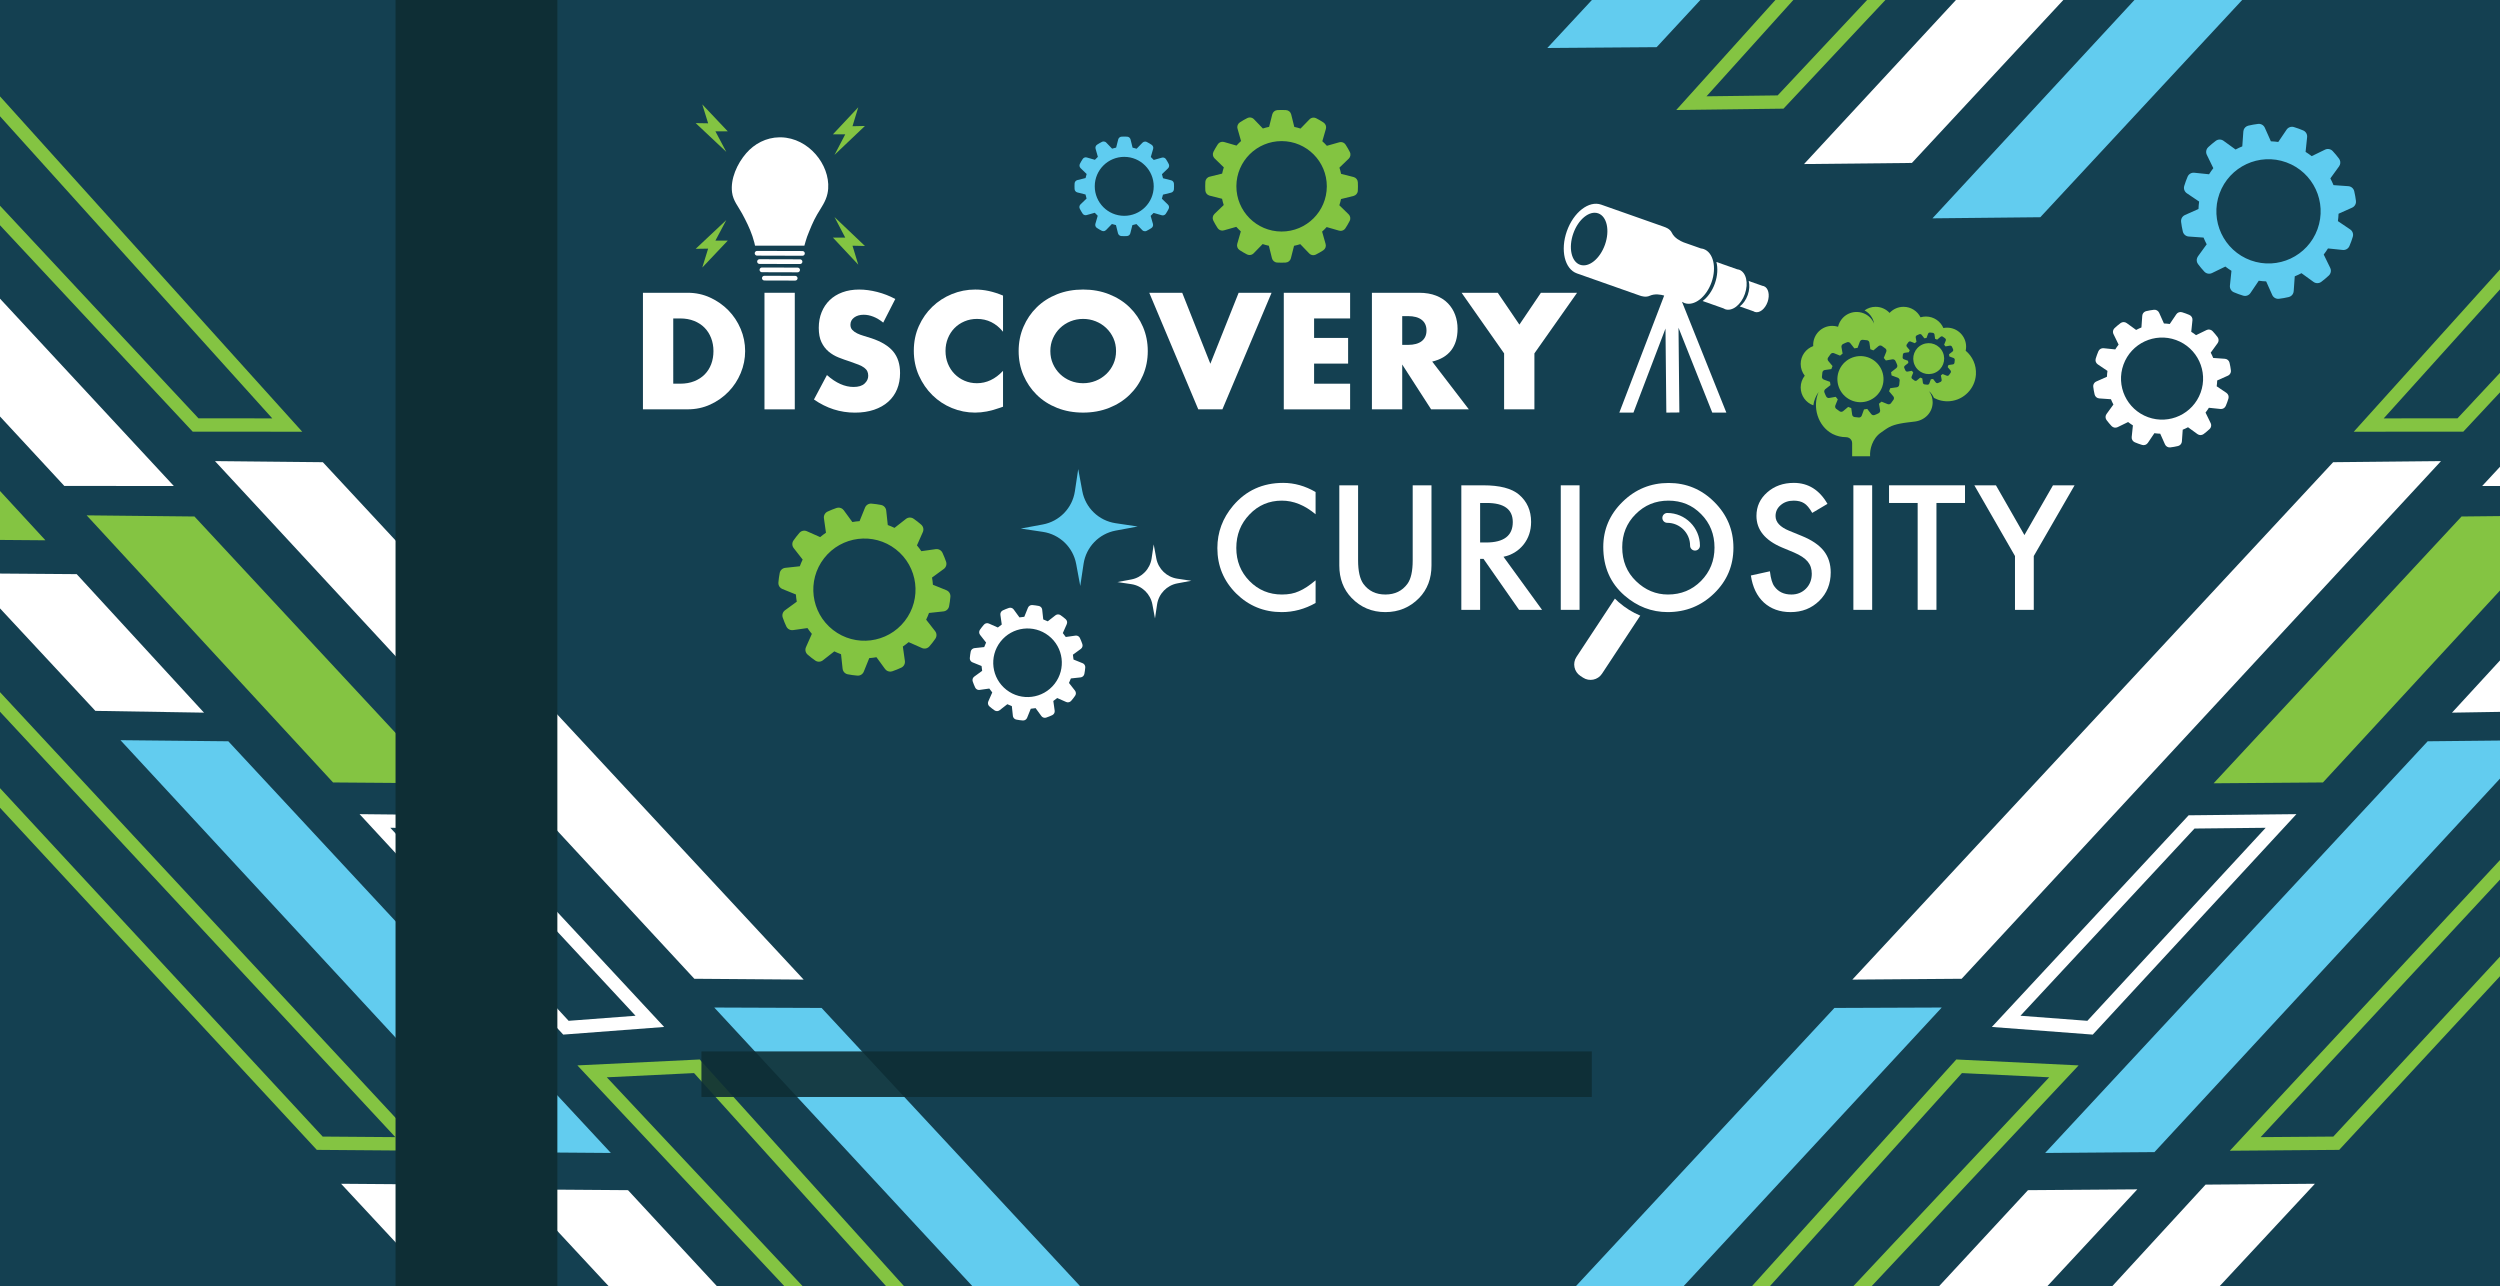 <?xml version="1.0" encoding="utf-8"?>
<!-- Generator: Adobe Illustrator 26.5.0, SVG Export Plug-In . SVG Version: 6.00 Build 0)  -->
<svg version="1.1" id="Layer_1" xmlns="http://www.w3.org/2000/svg" xmlns:xlink="http://www.w3.org/1999/xlink" x="0px" y="0px"
	 viewBox="0 0 1958.56 1007.67" style="enable-background:new 0 0 1958.56 1007.67;" xml:space="preserve">
<rect x="0" y="0" width="1958.56" height="1007.67" fill="#808080" stroke="none"/>
<style type="text/css">
	.st0{clip-path:url(#SVGID_00000008836978711473556860000017751752106005108633_);fill:#144051;}
	.st1{clip-path:url(#SVGID_00000153692900977068596410000006345294528637668258_);}
	.st2{fill:#2D96BC;}
	.st3{fill:#62CCEF;}
	.st4{fill:#84C442;}
	.st5{fill:#FFFFFF;}
	.st6{fill:#0E2E35;}
	.st7{opacity:0.9;fill:#0E2E35;}
	.st8{fill:#83C441;}
	.st9{fill:#5FCCF0;}
	.st10{fill:#83C442;}
</style>
<g>
	<g>
		<g>
			<defs>
				<polygon id="SVGID_1_" points="1960.78,1008 0,1008 0,0 1017.6,0 1960.78,0 				"/>
			</defs>
			<clipPath id="SVGID_00000103950688941814565990000002703580181009332126_">
				<use xlink:href="#SVGID_1_"  style="overflow:visible;"/>
			</clipPath>
			
				<rect x="-134.88" y="-288.06" style="clip-path:url(#SVGID_00000103950688941814565990000002703580181009332126_);fill:#144051;" width="2303.27" height="1438.51"/>
		</g>
		<g>
			<defs>
				<polygon id="SVGID_00000054266952091632160080000009904616720920367546_" points="1960.78,1008 0,1008 0,0 706.18,0 1960.78,0 
									"/>
			</defs>
			<clipPath id="SVGID_00000104666235598780098350000005373250199095891111_">
				<use xlink:href="#SVGID_00000054266952091632160080000009904616720920367546_"  style="overflow:visible;"/>
			</clipPath>
		</g>
		<g>
			<defs>
				<polygon id="SVGID_00000157281750327810968180000006285890350354194566_" points="1960.78,1008 0,1008 0,0 706.18,0 1960.78,0 
									"/>
			</defs>
			<clipPath id="SVGID_00000147910155735174686430000013698384127377211838_">
				<use xlink:href="#SVGID_00000157281750327810968180000006285890350354194566_"  style="overflow:visible;"/>
			</clipPath>
			<g style="clip-path:url(#SVGID_00000147910155735174686430000013698384127377211838_);">
				<g>
					<path class="st2" d="M-297.93-75.63l30.9,32.16l-56.44-0.44l-14.14-14.94L-297.93-75.63 M-295.38-88.04l-60.16,25.44
						l27.54,29.1l85.65,0.67L-295.38-88.04L-295.38-88.04z"/>
				</g>
				<polygon class="st3" points="-297.13,54.2 -382.78,53.53 -454.65,-20.7 -394.5,-46.14 				"/>
				<g>
					<path class="st4" d="M-503.88,11.44l208.18,223.89l-56.93-0.44l-191-206.65L-503.88,11.44 M-501.21-1.02l-60.16,25.44
						l204.16,220.87l85.65,0.67L-501.21-1.02L-501.21-1.02z"/>
				</g>
				<g>
					<path class="st4" d="M-191.02-120.83l404.33,448.6l-57.81-0.04L-242.83-98.91L-191.02-120.83 M-188.24-133.34l-72.43,30.62
						l411.63,440.88l85.82,0.06L-188.24-133.34L-188.24-133.34z"/>
				</g>
				<g>
					<polygon class="st4" points="-363.65,82.32 -277.99,82.99 35.6,423.28 -48.82,422.6 					"/>
				</g>
				<polygon class="st5" points="-303.01,-0.93 -217.35,-0.27 136.19,380.75 50.38,380.69 				"/>
				<polygon class="st3" points="-319.39,282.23 -233.74,282.88 -64.99,465.8 -150.09,464.4 				"/>
				<polygon class="st5" points="-25.57,449.14 60.09,449.8 159.81,558.31 74.71,556.91 				"/>
				<polygon class="st5" points="267.21,927.39 352.87,928.06 452.59,1036.58 367.49,1035.17 				"/>
				<polygon class="st3" points="478.58,903.26 392.92,902.59 94.37,579.87 178.87,580.74 				"/>
				<polygon class="st5" points="629.61,767.45 543.96,766.79 168.42,361.24 252.93,362.1 				"/>
				<g>
					<g>
						<path class="st4" d="M-109.24,499.51l55.8,0.57l363.16,390.78l-56.94-0.44L-109.24,499.51 M-133.35,488.83l381.54,412
							l85.65,0.67L-48.85,489.69L-133.35,488.83L-133.35,488.83z"/>
					</g>
				</g>
				<g>
					<polygon class="st4" points="346.57,613.65 260.92,612.99 67.9,403.74 152.34,404.64 					"/>
				</g>
				<g>
					<g>
						<path class="st5" d="M305.78,648.51l55.76,0.59L497.9,795.76l-52.42,3.97L305.78,648.51 M281.7,637.82l159.55,172.71
							l79.06-5.99L366.14,638.71L281.7,637.82L281.7,637.82z"/>
					</g>
				</g>
				<polygon class="st3" points="1074.66,1253.51 989,1252.85 559.56,789.32 643.65,789.65 				"/>
				<g>
					<path class="st4" d="M543.74,840.68l406.2,450.67l-55.73-0.71L475.39,843.99L543.74,840.68 M548.17,830.02l-95.84,4.64
						l437.3,466.38l84.03,1.06L548.17,830.02L548.17,830.02z"/>
				</g>
				<polygon class="st3" points="388.73,1063.57 474.38,1064.24 772.93,1386.95 688.44,1386.08 				"/>
				<polygon class="st5" points="406.34,931.76 492,932.41 873.54,1344.42 789.03,1343.56 				"/>
			</g>
			<g style="clip-path:url(#SVGID_00000147910155735174686430000013698384127377211838_);">
				<g>
					<path class="st2" d="M2378.7-75.63l-30.9,32.16l56.44-0.44l14.14-14.94L2378.7-75.63 M2376.15-88.04l60.16,25.44l-27.54,29.1
						l-85.65,0.67L2376.15-88.04L2376.15-88.04z"/>
				</g>
				<polygon class="st3" points="2377.9,54.2 2463.55,53.53 2535.42,-20.7 2475.27,-46.14 				"/>
				<g>
					<path class="st4" d="M2584.65,11.44l-208.18,223.89l56.93-0.44l191-206.65L2584.65,11.44 M2581.99-1.02l60.16,25.44
						l-204.16,220.87l-85.65,0.67L2581.99-1.02L2581.99-1.02z"/>
				</g>
				<g>
					<path class="st4" d="M2271.79-120.83l-404.33,448.6l57.81-0.04l398.34-426.65L2271.79-120.83 M2269.01-133.34l72.43,30.62
						l-411.63,440.88l-85.82,0.06L2269.01-133.34L2269.01-133.34z"/>
				</g>
				<g>
					<polygon class="st4" points="2444.42,82.32 2358.76,82.99 2045.17,423.28 2129.59,422.6 					"/>
				</g>
				<polygon class="st5" points="2383.78,-0.93 2298.12,-0.27 1944.58,380.75 2030.39,380.69 				"/>
				<polygon class="st3" points="2400.16,282.23 2314.51,282.88 2145.76,465.8 2230.86,464.4 				"/>
				<polygon class="st5" points="2106.34,449.14 2020.68,449.8 1920.96,558.31 2006.06,556.91 				"/>
				<polygon class="st5" points="1813.56,927.39 1727.9,928.06 1628.18,1036.58 1713.28,1035.17 				"/>
				<polygon class="st3" points="1602.2,903.26 1687.85,902.59 1986.4,579.87 1901.9,580.74 				"/>
				<polygon class="st5" points="1451.16,767.45 1536.81,766.79 1912.35,361.24 1827.84,362.1 				"/>
				<g>
					<g>
						<path class="st4" d="M2190.01,499.51l-55.8,0.57l-363.16,390.78l56.94-0.44L2190.01,499.51 M2214.12,488.83l-381.54,412
							l-85.65,0.67l382.69-411.81L2214.12,488.83L2214.12,488.83z"/>
					</g>
				</g>
				<g>
					<polygon class="st4" points="1734.2,613.65 1819.85,612.99 2012.87,403.74 1928.43,404.64 					"/>
				</g>
				<g>
					<g>
						<path class="st5" d="M1774.99,648.51l-55.76,0.59l-136.36,146.66l52.42,3.97L1774.99,648.51 M1799.07,637.82l-159.55,172.71
							l-79.06-5.99l154.17-165.82L1799.07,637.82L1799.07,637.82z"/>
					</g>
				</g>
				<polygon class="st3" points="1006.11,1253.51 1091.77,1252.85 1521.21,789.32 1437.12,789.65 				"/>
				<g>
					<path class="st4" d="M1537.03,840.68l-406.2,450.67l55.73-0.71l418.82-446.66L1537.03,840.68 M1532.6,830.02l95.84,4.64
						l-437.3,466.38l-84.03,1.06L1532.6,830.02L1532.6,830.02z"/>
				</g>
				<polygon class="st3" points="1692.04,1063.57 1606.39,1064.24 1307.84,1386.95 1392.33,1386.08 				"/>
				<polygon class="st5" points="1674.43,931.76 1588.77,932.41 1207.23,1344.42 1291.74,1343.56 				"/>
			</g>
			<g style="clip-path:url(#SVGID_00000147910155735174686430000013698384127377211838_);">
				<g>
					<path class="st2" d="M2584.79-1291.53l-30.9,32.16l56.44-0.44l14.14-14.94L2584.79-1291.53 M2582.24-1303.95l60.16,25.44
						l-27.54,29.1l-85.65,0.67L2582.24-1303.95L2582.24-1303.95z"/>
				</g>
				<polygon class="st3" points="2583.99,-1161.7 2669.65,-1162.37 2741.52,-1236.6 2681.36,-1262.04 				"/>
				<g>
					<path class="st4" d="M2790.74-1204.46l-208.18,223.89l56.93-0.44l191-206.65L2790.74-1204.46 M2788.08-1216.92l60.16,25.44
						l-204.16,220.87l-85.65,0.67L2788.08-1216.92L2788.08-1216.92z"/>
				</g>
				<g>
					<path class="st4" d="M2477.88-1336.73l-404.33,448.6l57.81-0.04l398.34-426.65L2477.88-1336.73 M2475.1-1349.24l72.43,30.62
						L2135.9-877.74l-85.82,0.06L2475.1-1349.24L2475.1-1349.24z"/>
				</g>
				<g>
					<polygon class="st4" points="2650.51,-1133.58 2564.86,-1132.91 2251.26,-792.62 2335.68,-793.3 					"/>
				</g>
				<polygon class="st5" points="2589.88,-1216.83 2504.21,-1216.17 2150.68,-835.15 2236.49,-835.21 				"/>
				<polygon class="st3" points="2606.25,-933.68 2520.6,-933.02 2351.85,-750.1 2436.95,-751.5 				"/>
				<polygon class="st5" points="2312.43,-766.76 2226.77,-766.1 2127.05,-657.59 2212.15,-658.99 				"/>
				<polygon class="st5" points="2019.65,-288.51 1933.99,-287.84 1834.27,-179.32 1919.37,-180.74 				"/>
				<polygon class="st3" points="1808.29,-312.64 1893.94,-313.31 2192.49,-636.03 2107.99,-635.16 				"/>
				<polygon class="st5" points="1657.25,-448.46 1742.9,-449.11 2118.45,-854.66 2033.94,-853.8 				"/>
				<g>
					<g>
						<path class="st4" d="M2396.1-716.39l-55.8,0.57l-363.16,390.78l56.94-0.44L2396.1-716.39 M2420.21-727.08l-381.54,412
							l-85.65,0.67l382.69-411.81L2420.21-727.08L2420.21-727.08z"/>
					</g>
				</g>
				<g>
					<polygon class="st4" points="1940.29,-602.25 2025.94,-602.92 2218.96,-812.16 2134.53,-811.26 					"/>
				</g>
				<g>
					<g>
						<path class="st5" d="M1981.08-567.4l-55.76,0.59l-136.36,146.66l52.42,3.97L1981.08-567.4 M2005.16-578.08l-159.55,172.71
							l-79.06-5.99l154.17-165.82L2005.16-578.08L2005.16-578.08z"/>
					</g>
				</g>
				<polygon class="st3" points="1212.2,37.6 1297.86,36.95 1727.3,-426.58 1643.21,-426.25 				"/>
				<g>
					<path class="st4" d="M1743.12-375.22l-406.2,450.67l55.73-0.71l418.82-446.66L1743.12-375.22 M1738.69-385.89l95.84,4.64
						l-437.3,466.38l-84.03,1.06L1738.69-385.89L1738.69-385.89z"/>
				</g>
				<polygon class="st3" points="1898.13,-152.33 1812.48,-151.66 1513.93,171.05 1598.42,170.18 				"/>
				<polygon class="st5" points="1880.52,-284.15 1794.86,-283.49 1413.32,128.52 1497.83,127.65 				"/>
			</g>
		</g>
		<g>
			<defs>
				<polygon id="SVGID_00000040561729932041607070000013226622202032361135_" points="1960.78,1008 0,1008 0,0 1017.6,0 1960.78,0 
									"/>
			</defs>
			<clipPath id="SVGID_00000128456012711158166280000016052213123843360148_">
				<use xlink:href="#SVGID_00000040561729932041607070000013226622202032361135_"  style="overflow:visible;"/>
			</clipPath>
		</g>
	</g>
</g>
<rect x="309.88" y="-4.15" class="st6" width="126.77" height="1012.15"/>
<rect x="549.52" y="823.7" class="st7" width="697.54" height="35.7"/>
<g>
	<g>
		<g>
			<path class="st5" d="M842.29,545.05c0.84-1.21,0.79-2.82-0.11-3.98l-4.72-6.03c0.56-1.16,1.06-2.33,1.49-3.53l7.62-0.82
				c1.46-0.16,2.65-1.25,2.94-2.69c0.33-1.66,0.56-3.36,0.7-5.06c0.09-1.15-0.41-2.24-1.28-2.92c-0.24-0.19-0.51-0.35-0.81-0.46
				l-7.11-2.87c-0.09-1.27-0.25-2.54-0.47-3.79l6.2-4.52c1.19-0.87,1.67-2.4,1.2-3.79c-0.55-1.61-1.19-3.2-1.91-4.73
				c-0.23-0.49-0.57-0.9-0.97-1.22c-0.7-0.55-1.61-0.81-2.53-0.68l-7.59,1.07c-0.71-1.05-1.48-2.07-2.31-3.06l3.1-7.01
				c0.6-1.35,0.25-2.92-0.86-3.89c-0.66-0.57-1.32-1.12-1.97-1.63c-0.65-0.51-1.34-1.01-2.06-1.51c-1.21-0.84-2.82-0.79-3.98,0.11
				l-6.03,4.72c-1.16-0.56-2.33-1.06-3.53-1.49l-0.82-7.62c-0.1-0.93-0.57-1.74-1.28-2.29c-0.41-0.32-0.89-0.54-1.42-0.65
				c-1.66-0.33-3.36-0.56-5.06-0.7c-1.46-0.12-2.84,0.73-3.39,2.09l-2.87,7.11c-1.27,0.09-2.54,0.25-3.79,0.47l-4.52-6.2
				c-0.19-0.26-0.41-0.48-0.65-0.67c-0.88-0.68-2.06-0.9-3.15-0.53c-1.61,0.55-3.2,1.19-4.73,1.91c-1.33,0.63-2.1,2.05-1.89,3.51
				l1.07,7.59c-1.05,0.71-2.07,1.48-3.06,2.31l-7.01-3.1c-1.35-0.6-2.92-0.25-3.89,0.86c-0.57,0.66-1.12,1.32-1.63,1.97
				c-0.51,0.65-1.01,1.34-1.51,2.06c-0.84,1.21-0.79,2.82,0.11,3.98l4.72,6.03c-0.56,1.16-1.06,2.33-1.49,3.53l-7.62,0.82
				c-1.46,0.16-2.65,1.25-2.94,2.69c-0.33,1.66-0.56,3.36-0.7,5.06c-0.09,1.15,0.41,2.24,1.28,2.92c0.24,0.19,0.51,0.35,0.81,0.47
				l7.11,2.87c0.09,1.27,0.25,2.54,0.47,3.79l-6.2,4.52c-1.19,0.87-1.67,2.4-1.2,3.79c0.55,1.61,1.19,3.21,1.91,4.73
				c0.23,0.49,0.57,0.9,0.97,1.22c0.7,0.55,1.61,0.81,2.53,0.68l7.59-1.07c0.71,1.05,1.48,2.07,2.31,3.06l-3.1,7.01
				c-0.6,1.35-0.25,2.92,0.86,3.89c0.66,0.57,1.32,1.12,1.97,1.63c0.65,0.51,1.34,1.02,2.06,1.51c1.21,0.84,2.82,0.79,3.98-0.11
				l6.03-4.72c1.16,0.56,2.33,1.06,3.53,1.49l0.82,7.62c0.1,0.93,0.57,1.74,1.28,2.29c0.41,0.32,0.89,0.54,1.42,0.65
				c1.66,0.33,3.36,0.56,5.06,0.7c1.46,0.12,2.84-0.73,3.39-2.09l2.87-7.11c1.27-0.09,2.54-0.25,3.79-0.47l4.52,6.2
				c0.19,0.26,0.41,0.48,0.65,0.67c0.88,0.68,2.06,0.9,3.15,0.53c1.61-0.55,3.21-1.19,4.73-1.91c1.33-0.63,2.1-2.05,1.89-3.51
				l-1.07-7.59c1.05-0.71,2.07-1.48,3.06-2.31l7.01,3.1c1.35,0.6,2.92,0.25,3.89-0.86c0.57-0.66,1.12-1.32,1.63-1.97
				S841.79,545.77,842.29,545.05z M788.48,540.42c-11.71-9.12-13.8-26-4.68-37.71s26-13.8,37.71-4.68s13.8,26,4.68,37.71
				C817.06,547.45,800.18,549.54,788.48,540.42z"/>
		</g>
		<g>
			<path class="st8" d="M621.62,423.45c-1.25,1.8-1.18,4.21,0.17,5.93l7.03,8.99c-0.84,1.72-1.58,3.48-2.23,5.26l-11.36,1.22
				c-2.18,0.23-3.95,1.86-4.38,4.01c-0.48,2.47-0.83,5.01-1.04,7.54c-0.14,1.71,0.61,3.34,1.91,4.35c0.36,0.28,0.76,0.52,1.2,0.69
				l10.6,4.28c0.13,1.9,0.37,3.78,0.7,5.65l-9.23,6.74c-1.77,1.29-2.49,3.58-1.79,5.66c0.82,2.4,1.78,4.78,2.85,7.05
				c0.34,0.73,0.84,1.34,1.45,1.81c1.05,0.81,2.4,1.2,3.78,1.01l11.31-1.6c1.06,1.57,2.21,3.09,3.44,4.55l-4.62,10.44
				c-0.89,2.01-0.37,4.36,1.29,5.8c0.98,0.85,1.96,1.67,2.93,2.42s2,1.51,3.07,2.25c1.8,1.25,4.21,1.18,5.94-0.17l8.99-7.03
				c1.72,0.84,3.48,1.58,5.26,2.23l1.22,11.36c0.15,1.38,0.86,2.6,1.9,3.41c0.6,0.47,1.32,0.81,2.11,0.96
				c2.47,0.48,5.01,0.83,7.54,1.04c2.18,0.18,4.23-1.08,5.05-3.12l4.28-10.6c1.9-0.13,3.78-0.37,5.65-0.7l6.74,9.23
				c0.28,0.38,0.61,0.72,0.97,1c1.31,1.02,3.06,1.34,4.69,0.79c2.4-0.82,4.78-1.78,7.05-2.85c1.98-0.94,3.13-3.05,2.82-5.23
				l-1.6-11.31c1.57-1.06,3.09-2.21,4.55-3.44l10.44,4.62c2.01,0.89,4.35,0.37,5.8-1.29c0.85-0.98,1.67-1.96,2.42-2.93
				s1.51-2,2.25-3.07c1.25-1.8,1.18-4.21-0.17-5.94l-7.03-8.99c0.84-1.72,1.58-3.48,2.23-5.26l11.36-1.22
				c2.18-0.23,3.95-1.86,4.38-4.01c0.48-2.47,0.83-5.01,1.04-7.54c0.14-1.71-0.61-3.34-1.91-4.35c-0.36-0.28-0.76-0.52-1.2-0.69
				l-10.6-4.28c-0.13-1.9-0.37-3.78-0.7-5.65l9.23-6.74c1.77-1.29,2.49-3.58,1.79-5.65c-0.82-2.4-1.78-4.78-2.85-7.05
				c-0.34-0.73-0.84-1.34-1.45-1.81c-1.05-0.81-2.4-1.2-3.78-1.01l-11.31,1.6c-1.06-1.57-2.21-3.09-3.44-4.55l4.62-10.44
				c0.89-2.01,0.37-4.35-1.29-5.8c-0.98-0.85-1.96-1.67-2.93-2.42c-0.97-0.76-2-1.51-3.07-2.25c-1.8-1.25-4.21-1.18-5.93,0.17
				l-8.99,7.03c-1.72-0.84-3.48-1.58-5.26-2.23l-1.22-11.36c-0.15-1.38-0.86-2.6-1.9-3.41c-0.6-0.47-1.32-0.81-2.11-0.96
				c-2.47-0.48-5.01-0.83-7.54-1.04c-2.18-0.18-4.23,1.09-5.05,3.12l-4.28,10.6c-1.9,0.13-3.78,0.37-5.65,0.7l-6.74-9.23
				c-0.28-0.38-0.61-0.72-0.97-1c-1.31-1.02-3.06-1.34-4.69-0.79c-2.4,0.82-4.78,1.78-7.05,2.85c-1.98,0.94-3.13,3.05-2.82,5.23
				l1.6,11.31c-1.57,1.06-3.09,2.21-4.55,3.44l-10.44-4.62c-2.01-0.89-4.35-0.37-5.8,1.29c-0.85,0.98-1.67,1.96-2.42,2.93
				S622.36,422.39,621.62,423.45z M701.81,430.35c17.44,13.59,20.57,38.75,6.98,56.19s-38.75,20.57-56.19,6.98
				c-17.44-13.59-20.57-38.75-6.98-56.19S684.37,416.76,701.81,430.35z"/>
		</g>
		<g>
			<g>
				<g>
					<path class="st5" d="M1030.66,385.45v17.44c-8.51-7.12-17.31-10.68-26.41-10.68c-10.03,0-18.47,3.6-25.34,10.8
						c-6.91,7.16-10.36,15.92-10.36,26.29c0,10.24,3.45,18.87,10.36,25.91c6.91,7.04,15.37,10.55,25.4,10.55
						c5.18,0,9.58-0.84,13.21-2.53c2.02-0.84,4.12-1.98,6.29-3.41c2.17-1.43,4.45-3.16,6.86-5.18v17.76
						c-8.43,4.76-17.27,7.14-26.54,7.14c-13.94,0-25.84-4.87-35.7-14.6c-9.82-9.81-14.72-21.65-14.72-35.51
						c0-12.43,4.11-23.5,12.32-33.24c10.11-11.92,23.19-17.88,39.24-17.88C1014.02,378.31,1022.49,380.69,1030.66,385.45z"/>
				</g>
				<g>
					<path class="st5" d="M1063.96,380.21v58.76c0,8.38,1.37,14.51,4.11,18.39c4.09,5.6,9.83,8.4,17.25,8.4
						c7.46,0,13.23-2.8,17.31-8.4c2.74-3.75,4.11-9.88,4.11-18.39v-58.76h14.72v62.81c0,10.28-3.2,18.74-9.6,25.4
						c-7.2,7.41-16.05,11.12-26.54,11.12s-19.31-3.71-26.47-11.12c-6.4-6.66-9.6-15.12-9.6-25.4v-62.81H1063.96z"/>
				</g>
				<g>
					<path class="st5" d="M1177.88,436.19l30.2,41.58h-18.01l-27.86-39.93h-2.65v39.93h-14.72v-97.56h17.25
						c12.89,0,22.2,2.42,27.93,7.27c6.32,5.39,9.48,12.51,9.48,21.36c0,6.91-1.98,12.85-5.94,17.82
						C1189.59,431.62,1184.37,434.8,1177.88,436.19z M1159.56,425h4.68c13.94,0,20.91-5.33,20.91-15.99
						c0-9.98-6.78-14.97-20.35-14.97h-5.24V425z"/>
				</g>
				<g>
					<path class="st5" d="M1237.46,380.21v97.56h-14.72v-97.56H1237.46z"/>
				</g>
				<g>
					<path class="st5" d="M1256.04,428.54c0-13.73,5.03-25.53,15.1-35.38c10.02-9.86,22.07-14.79,36.14-14.79
						c13.9,0,25.82,4.97,35.76,14.91c9.98,9.94,14.97,21.88,14.97,35.83c0,14.03-5.01,25.93-15.04,35.7
						c-10.07,9.82-22.22,14.72-36.46,14.72c-12.6,0-23.91-4.36-33.93-13.08C1261.56,456.81,1256.04,444.17,1256.04,428.54z
						 M1270.89,428.73c0,10.78,3.62,19.65,10.87,26.6c7.2,6.95,15.52,10.43,24.96,10.43c10.24,0,18.87-3.54,25.91-10.62
						c7.03-7.16,10.55-15.88,10.55-26.16c0-10.4-3.48-19.12-10.43-26.16c-6.91-7.08-15.46-10.61-25.65-10.61
						c-10.15,0-18.72,3.54-25.72,10.61C1274.38,409.82,1270.89,418.45,1270.89,428.73z"/>
				</g>
				<g>
					<path class="st5" d="M1431.69,394.74l-11.94,7.08c-2.23-3.88-4.36-6.4-6.38-7.58c-2.11-1.35-4.82-2.02-8.15-2.02
						c-4.09,0-7.48,1.16-10.17,3.48c-2.7,2.27-4.04,5.14-4.04,8.59c0,4.76,3.54,8.59,10.61,11.5l9.73,3.98
						c7.92,3.2,13.71,7.11,17.38,11.72c3.66,4.61,5.5,10.27,5.5,16.96c0,8.97-2.99,16.39-8.97,22.24c-6.02,5.9-13.5,8.85-22.43,8.85
						c-8.47,0-15.46-2.51-20.98-7.52c-5.43-5.01-8.83-12.07-10.17-21.17l14.91-3.29c0.67,5.73,1.85,9.69,3.54,11.88
						c3.03,4.21,7.46,6.32,13.27,6.32c4.59,0,8.4-1.54,11.44-4.61c3.03-3.07,4.55-6.97,4.55-11.69c0-1.9-0.26-3.63-0.79-5.21
						c-0.53-1.58-1.35-3.03-2.46-4.36c-1.12-1.33-2.56-2.57-4.33-3.73c-1.77-1.16-3.88-2.26-6.32-3.32l-9.41-3.92
						c-13.35-5.64-20.03-13.9-20.03-24.77c0-7.33,2.8-13.46,8.4-18.39c5.6-4.97,12.57-7.46,20.91-7.46
						C1416.59,378.31,1425.38,383.79,1431.69,394.74z"/>
				</g>
				<g>
					<path class="st5" d="M1466.7,380.21v97.56h-14.72v-97.56H1466.7z"/>
				</g>
				<g>
					<path class="st5" d="M1517.06,394.04v83.72h-14.72v-83.72h-22.43v-13.84h59.52v13.84H1517.06z"/>
				</g>
				<g>
					<path class="st5" d="M1578.6,435.62l-31.85-55.41h16.93l22.3,38.98l22.37-38.98h16.93l-31.97,55.41v42.14h-14.72V435.62z"/>
				</g>
			</g>
			<g>
				<path class="st5" d="M1302.33,405.74c0-2.13,1.73-3.86,3.86-3.86c14.11,0,25.59,11.48,25.59,25.59c0,2.13-1.73,3.86-3.86,3.86
					c-2.13,0-3.86-1.73-3.86-3.86c0-9.86-8.02-17.88-17.88-17.88C1304.05,409.6,1302.33,407.87,1302.33,405.74z"/>
			</g>
			<g>
				<path class="st5" d="M1268.04,471.69c-1.01-0.88-1.97-1.8-2.9-2.73l-30.11,45.7c-3.24,4.92-1.87,11.6,3.05,14.84l2.11,1.39
					c4.92,3.24,11.6,1.87,14.84-3.05l30-45.54C1279.02,479.83,1273.34,476.3,1268.04,471.69z"/>
			</g>
		</g>
		<g>
			<path class="st9" d="M844.7,367.49l3.2,17.25c2.42,13.07,12.88,23.17,26.03,25.14l17.36,2.6l-17.25,3.2
				c-13.07,2.42-23.17,12.88-25.14,26.03l-2.6,17.36l-3.2-17.25c-2.42-13.07-12.88-23.17-26.03-25.14l-17.36-2.6l17.25-3.2
				c13.07-2.42,23.17-12.88,25.14-26.03L844.7,367.49z"/>
		</g>
		<g>
			<path class="st5" d="M903.84,426.5l2.03,10.93c1.54,8.28,8.16,14.67,16.48,15.92l10.99,1.64l-10.93,2.03
				c-8.28,1.54-14.67,8.16-15.92,16.48l-1.64,10.99l-2.03-10.93c-1.54-8.28-8.16-14.67-16.48-15.92L875.35,456l10.93-2.03
				c8.28-1.54,14.67-8.16,15.92-16.48L903.84,426.5z"/>
		</g>
	</g>
	<g>
		<g>
			<path class="st5" d="M503.7,229.37h35.13c6.22,0,12.05,1.25,17.5,3.75c5.45,2.5,10.21,5.83,14.29,9.99
				c4.08,4.16,7.29,9.01,9.63,14.53c2.34,5.53,3.51,11.32,3.51,17.38c0,5.98-1.15,11.73-3.45,17.26c-2.3,5.53-5.49,10.4-9.57,14.6
				c-4.08,4.2-8.84,7.55-14.29,10.05c-5.45,2.5-11.32,3.75-17.62,3.75H503.7V229.37z M527.44,300.59h5.45
				c4.12,0,7.79-0.65,11.02-1.94c3.23-1.29,5.95-3.07,8.18-5.33c2.22-2.26,3.92-4.95,5.09-8.05c1.17-3.11,1.76-6.52,1.76-10.24
				c0-3.63-0.61-7.03-1.82-10.17c-1.21-3.15-2.93-5.85-5.15-8.11c-2.22-2.26-4.95-4.04-8.18-5.33c-3.23-1.29-6.86-1.94-10.9-1.94
				h-5.45V300.59z"/>
			<path class="st5" d="M622.65,229.37v91.33h-23.74v-91.33H622.65z"/>
			<path class="st5" d="M691.93,252.75c-2.58-2.1-5.17-3.65-7.75-4.66c-2.58-1.01-5.09-1.51-7.51-1.51c-3.07,0-5.57,0.73-7.51,2.18
				c-1.94,1.45-2.91,3.35-2.91,5.69c0,1.62,0.48,2.95,1.45,4c0.97,1.05,2.24,1.96,3.82,2.73c1.57,0.77,3.35,1.43,5.33,2
				c1.98,0.57,3.94,1.17,5.87,1.82c7.75,2.59,13.42,6.04,17.02,10.36c3.59,4.32,5.39,9.95,5.39,16.9c0,4.68-0.79,8.92-2.36,12.72
				c-1.57,3.8-3.88,7.05-6.9,9.75c-3.03,2.71-6.74,4.8-11.14,6.3c-4.4,1.49-9.39,2.24-14.96,2.24c-11.55,0-22.25-3.43-32.1-10.3
				l10.17-19.14c3.55,3.15,7.06,5.49,10.54,7.02c3.47,1.54,6.9,2.3,10.3,2.3c3.88,0,6.76-0.89,8.66-2.67
				c1.9-1.77,2.85-3.79,2.85-6.06c0-1.37-0.24-2.56-0.73-3.57c-0.48-1.01-1.29-1.94-2.42-2.79c-1.13-0.85-2.6-1.64-4.42-2.36
				c-1.82-0.73-4.02-1.53-6.6-2.42c-3.07-0.97-6.08-2.04-9.02-3.21c-2.95-1.17-5.57-2.73-7.87-4.66c-2.3-1.94-4.16-4.38-5.57-7.33
				c-1.41-2.95-2.12-6.68-2.12-11.2c0-4.52,0.75-8.62,2.24-12.29c1.49-3.67,3.59-6.82,6.3-9.45c2.7-2.62,6.01-4.66,9.93-6.12
				c3.92-1.45,8.3-2.18,13.14-2.18c4.52,0,9.25,0.63,14.17,1.88c4.92,1.25,9.65,3.09,14.17,5.51L691.93,252.75z"/>
			<path class="st5" d="M785.8,259.89c-5.49-6.7-12.28-10.05-20.35-10.05c-3.55,0-6.84,0.65-9.87,1.94
				c-3.03,1.29-5.63,3.05-7.81,5.27c-2.18,2.22-3.9,4.87-5.15,7.93c-1.25,3.07-1.88,6.38-1.88,9.93c0,3.63,0.62,6.99,1.88,10.05
				c1.25,3.07,2.99,5.73,5.21,7.99c2.22,2.26,4.82,4.04,7.81,5.33c2.99,1.29,6.22,1.94,9.69,1.94c7.59,0,14.41-3.23,20.47-9.69v28.1
				l-2.42,0.85c-3.63,1.29-7.03,2.24-10.17,2.85c-3.15,0.6-6.26,0.91-9.33,0.91c-6.3,0-12.34-1.19-18.11-3.57
				c-5.77-2.38-10.86-5.73-15.26-10.05c-4.4-4.32-7.93-9.45-10.6-15.38c-2.66-5.94-4-12.42-4-19.44c0-7.02,1.31-13.46,3.94-19.32
				c2.62-5.85,6.14-10.9,10.54-15.14c4.4-4.24,9.51-7.55,15.32-9.93c5.81-2.38,11.91-3.57,18.29-3.57c3.63,0,7.21,0.38,10.72,1.15
				c3.51,0.77,7.21,1.96,11.08,3.57V259.89z"/>
			<path class="st5" d="M798.03,275.03c0-6.78,1.25-13.1,3.76-18.96c2.5-5.85,5.97-10.96,10.42-15.32
				c4.44-4.36,9.75-7.77,15.93-10.23c6.18-2.46,12.98-3.69,20.41-3.69c7.35,0,14.13,1.23,20.35,3.69
				c6.22,2.46,11.57,5.87,16.05,10.23c4.48,4.36,7.97,9.47,10.48,15.32c2.5,5.86,3.76,12.17,3.76,18.96s-1.25,13.1-3.76,18.96
				c-2.5,5.86-5.99,10.96-10.48,15.32c-4.48,4.36-9.83,7.77-16.05,10.24c-6.22,2.46-13,3.69-20.35,3.69
				c-7.43,0-14.23-1.23-20.41-3.69c-6.18-2.46-11.49-5.87-15.93-10.24c-4.44-4.36-7.91-9.47-10.42-15.32
				C799.28,288.14,798.03,281.82,798.03,275.03z M822.86,275.03c0,3.63,0.69,6.99,2.06,10.05c1.37,3.07,3.23,5.73,5.57,7.99
				c2.34,2.26,5.07,4.02,8.18,5.27c3.11,1.25,6.4,1.88,9.87,1.88c3.47,0,6.76-0.63,9.87-1.88c3.11-1.25,5.85-3.01,8.24-5.27
				c2.38-2.26,4.26-4.92,5.63-7.99c1.37-3.07,2.06-6.42,2.06-10.05s-0.69-6.98-2.06-10.05c-1.37-3.07-3.25-5.73-5.63-7.99
				c-2.38-2.26-5.13-4.02-8.24-5.27c-3.11-1.25-6.4-1.88-9.87-1.88c-3.47,0-6.76,0.63-9.87,1.88c-3.11,1.25-5.83,3.01-8.18,5.27
				c-2.34,2.26-4.2,4.93-5.57,7.99C823.54,268.05,822.86,271.4,822.86,275.03z"/>
			<path class="st5" d="M926.18,229.37l22.04,55.6l22.16-55.6h25.8l-38.52,91.33h-18.9l-38.4-91.33H926.18z"/>
			<path class="st5" d="M1057.71,249.48h-28.22v15.26h26.65v20.11h-26.65v15.75h28.22v20.11h-51.96v-91.33h51.96V249.48z"/>
			<path class="st5" d="M1150.73,320.7h-29.55l-22.65-35.13v35.13h-23.74v-91.33h36.94c5.09,0,9.53,0.75,13.32,2.24
				c3.79,1.49,6.92,3.53,9.39,6.12c2.46,2.59,4.32,5.57,5.57,8.96c1.25,3.39,1.88,7.03,1.88,10.9c0,6.94-1.68,12.58-5.03,16.9
				c-3.35,4.32-8.3,7.25-14.84,8.78L1150.73,320.7z M1098.53,270.19h4.48c4.68,0,8.28-0.97,10.78-2.91c2.5-1.94,3.76-4.72,3.76-8.36
				c0-3.63-1.25-6.42-3.76-8.36c-2.5-1.94-6.1-2.91-10.78-2.91h-4.48V270.19z"/>
			<path class="st5" d="M1178.35,276.85l-33.31-47.48h28.34l16.96,24.95l16.84-24.95h28.34l-33.43,47.48v43.85h-23.74V276.85z"/>
		</g>
		<g>
			<g>
				<path class="st8" d="M1506.07,269.89c-6.11,2.72-8.86,9.88-6.14,15.99c2.72,6.11,9.88,8.86,15.99,6.14s8.86-9.88,6.14-15.99
					C1519.34,269.92,1512.18,267.17,1506.07,269.89z"/>
			</g>
			<g>
				<path class="st8" d="M1502.36,274.68c-0.04,0.74-0.22,1.48-0.53,2.19c-0.14,0.32-0.27,0.66-0.38,1c-0.24,0.73-0.6,1.4-1.07,1.98
					c0.33,0.66,0.55,1.39,0.63,2.15c0.04,0.35,0.09,0.71,0.17,1.05c0.09,0.43,0.14,0.87,0.14,1.31c0,0.32-0.02,0.64-0.07,0.95
					c0.62,0.41,1.18,0.93,1.63,1.56c0.21,0.29,0.43,0.56,0.67,0.82c0.52,0.57,0.91,1.22,1.18,1.91c0.74,0.04,1.49,0.22,2.19,0.53
					c0.32,0.14,0.65,0.27,0.99,0.38c0.74,0.24,1.41,0.61,1.99,1.07c0.66-0.33,1.39-0.55,2.15-0.63c0.36-0.04,0.71-0.09,1.06-0.17
					c0.75-0.16,1.51-0.18,2.25-0.07c0.41-0.62,0.93-1.18,1.56-1.63c0.28-0.21,0.56-0.43,0.83-0.67c0.57-0.51,1.22-0.91,1.91-1.17
					c0.04-0.74,0.22-1.48,0.53-2.19c0.15-0.33,0.27-0.66,0.38-1c0.24-0.73,0.6-1.4,1.07-1.98c-0.33-0.66-0.55-1.39-0.63-2.16
					c-0.04-0.35-0.09-0.7-0.17-1.05c-0.09-0.44-0.14-0.87-0.14-1.31c0-0.32,0.02-0.64,0.07-0.95c-0.62-0.41-1.18-0.93-1.63-1.56
					c-0.2-0.28-0.43-0.56-0.67-0.83c-0.51-0.57-0.91-1.22-1.18-1.91c-0.74-0.04-1.48-0.22-2.18-0.53c-0.33-0.15-0.66-0.28-1-0.39
					c-0.73-0.24-1.4-0.6-1.98-1.07c-0.66,0.33-1.39,0.55-2.16,0.63c-0.35,0.04-0.7,0.09-1.04,0.17c-0.76,0.16-1.52,0.18-2.26,0.07
					c-0.41,0.62-0.93,1.18-1.56,1.63c-0.28,0.2-0.56,0.43-0.82,0.66C1503.7,274.01,1503.05,274.41,1502.36,274.68z"/>
			</g>
			<g>
				<path class="st8" d="M1539.96,274.76c0.22-1.02,0.34-2.07,0.34-3.14c0-8.24-6.68-14.92-14.92-14.92c-0.98,0-1.94,0.1-2.87,0.29
					c-2.29-5.31-7.56-9.02-13.7-9.02c-1.47,0-2.88,0.21-4.23,0.61c-2.46-4.87-7.49-8.22-13.31-8.22c-4.32,0-8.2,1.85-10.93,4.78
					c-2.73-2.93-6.6-4.78-10.93-4.78c-3.23,0-6.23,1.04-8.67,2.8c1.23,0.65,2.39,1.5,3.43,2.53c2.24,2.24,3.59,5.03,4.06,7.93
					c-0.71-1.8-1.79-3.47-3.23-4.93c-2.99-2.99-7.21-4.51-11.42-4.26c-3.77,0.22-7.35,1.91-9.93,4.66
					c-1.81,1.93-3.09,4.33-3.68,6.91c-0.2-0.06-0.41-0.13-0.6-0.18c-1.26-0.34-2.59-0.53-3.96-0.53c-8.24,0-14.92,6.68-14.92,14.92
					c0,0.31,0.02,0.6,0.05,0.91c-5.74,2.08-9.84,7.57-9.84,14.02c0,3.46,1.19,6.65,3.18,9.19c-1.99,2.53-3.18,5.72-3.18,9.19
					c0,6.48,4.12,11.98,9.9,14.03c0.51-3.88,1.98-7.45,4.16-10.47c-5.09,11.67-0.66,26.62,10.61,32.72c0.19,0.1,0.38,0.2,0.58,0.29
					c3.09,1.53,6.58,2.39,10.27,2.39h0.05c0.95,0,1.84,0.27,2.59,0.75c1.29,0.81,2.15,2.23,2.15,3.88v10.34h14.07
					c-0.41-5.09,1.65-13.91,8.54-18.59c2.07-1.41,4.07-2.97,6.28-4.16c2.61-1.41,5.49-2.19,8.38-2.79c4-0.82,8-1.16,12.04-1.69
					c7.69-1.01,13.77-7.11,13.77-15.07c0-1.53-0.23-3-0.64-4.38c-0.48-1.54-1.22-3-2.17-4.3c1.65,1.46,2.94,3.27,3.81,5.26
					c3.73,2,8.1,2.97,12.72,2.53c10.81-1.03,19.44-9.92,20.16-20.76C1548.48,285.97,1545.25,279.17,1539.96,274.76z M1487.88,301.54
					c-0.16,0.98-0.93,1.73-1.91,1.87l-5.11,0.72c-0.27,0.82-0.57,1.62-0.92,2.4l3.31,3.95c0.14,0.16,0.25,0.34,0.33,0.53
					c0.3,0.68,0.26,1.49-0.16,2.14c-0.62,0.96-1.3,1.9-2.02,2.78c-0.62,0.77-1.68,1.04-2.59,0.67l-4.78-1.93
					c-0.63,0.57-1.3,1.11-2,1.62l0.89,5.07c0.17,0.97-0.31,1.95-1.19,2.4c-0.52,0.27-1.04,0.52-1.55,0.74
					c-0.51,0.22-1.04,0.44-1.59,0.65c-0.92,0.35-1.97,0.06-2.58-0.72l-3.17-4.06c-0.85,0.18-1.7,0.32-2.54,0.4l-1.77,4.84
					c-0.34,0.93-1.24,1.53-2.23,1.48c-1.14-0.06-2.28-0.18-3.41-0.36c-0.76-0.12-1.4-0.63-1.7-1.31c-0.08-0.19-0.14-0.39-0.17-0.6
					l-0.72-5.11c-0.82-0.26-1.62-0.57-2.4-0.92l-3.95,3.31c-0.76,0.63-1.84,0.7-2.67,0.17c-0.96-0.62-1.9-1.3-2.78-2.01
					c-0.28-0.23-0.5-0.52-0.64-0.83c-0.24-0.55-0.27-1.18-0.03-1.76l1.93-4.78c-0.57-0.63-1.11-1.3-1.62-2l-5.07,0.89
					c-0.97,0.17-1.95-0.31-2.4-1.19c-0.27-0.52-0.52-1.04-0.74-1.55c-0.23-0.51-0.44-1.04-0.65-1.59c-0.35-0.92-0.06-1.97,0.72-2.58
					l4.06-3.17c-0.18-0.85-0.32-1.7-0.4-2.54l-4.84-1.77c-0.59-0.22-1.05-0.66-1.29-1.2c-0.14-0.32-0.21-0.67-0.19-1.03
					c0.06-1.13,0.18-2.28,0.36-3.41c0.16-0.98,0.93-1.73,1.91-1.87l5.11-0.72c0.26-0.82,0.57-1.62,0.92-2.4l-3.31-3.95
					c-0.14-0.16-0.25-0.34-0.33-0.53c-0.3-0.68-0.26-1.49,0.16-2.14c0.62-0.96,1.3-1.9,2.01-2.78c0.63-0.77,1.68-1.04,2.59-0.67
					l4.78,1.93c0.63-0.57,1.3-1.11,2-1.62l-0.89-5.07c-0.17-0.97,0.31-1.95,1.19-2.4c0.52-0.27,1.04-0.52,1.55-0.74
					c0.51-0.23,1.04-0.45,1.59-0.65c0.92-0.35,1.97-0.06,2.58,0.72l3.17,4.06c0.85-0.18,1.7-0.32,2.54-0.4l1.77-4.84
					c0.34-0.93,1.24-1.53,2.23-1.48c1.13,0.06,2.28,0.18,3.41,0.36c0.76,0.12,1.4,0.63,1.7,1.31c0.08,0.19,0.14,0.39,0.17,0.6
					l0.72,5.11c0.82,0.26,1.62,0.57,2.4,0.92l3.95-3.31c0.76-0.63,1.84-0.7,2.67-0.17c0.96,0.62,1.9,1.3,2.78,2.01
					c0.28,0.23,0.5,0.52,0.64,0.83c0.24,0.55,0.27,1.18,0.03,1.76l-1.93,4.78c0.57,0.63,1.11,1.3,1.62,2l5.07-0.89
					c0.97-0.17,1.95,0.31,2.4,1.19c0.27,0.52,0.52,1.04,0.74,1.55c0.23,0.51,0.45,1.04,0.65,1.59c0.35,0.92,0.06,1.97-0.72,2.58
					l-4.06,3.17c0.18,0.85,0.32,1.7,0.4,2.54l4.84,1.77c0.59,0.22,1.05,0.66,1.29,1.2c0.14,0.32,0.21,0.67,0.19,1.03
					C1488.18,299.26,1488.06,300.41,1487.88,301.54z M1531.18,284.24c-0.11,0.65-0.63,1.16-1.28,1.25l-3.42,0.48
					c-0.18,0.55-0.38,1.08-0.62,1.61l2.22,2.65c0.09,0.11,0.17,0.23,0.22,0.36c0.2,0.46,0.17,1-0.11,1.43
					c-0.42,0.65-0.87,1.27-1.35,1.86c-0.42,0.51-1.12,0.7-1.74,0.45l-3.21-1.29c-0.43,0.38-0.87,0.75-1.34,1.09l0.6,3.4
					c0.11,0.65-0.21,1.31-0.8,1.61c-0.35,0.18-0.7,0.35-1.04,0.5c-0.34,0.15-0.7,0.3-1.06,0.44c-0.62,0.24-1.32,0.04-1.73-0.48
					l-2.13-2.72c-0.57,0.12-1.14,0.21-1.71,0.27l-1.19,3.25c-0.23,0.62-0.83,1.03-1.5,0.99c-0.76-0.04-1.53-0.12-2.29-0.24
					c-0.51-0.08-0.94-0.42-1.14-0.88c-0.06-0.13-0.1-0.26-0.12-0.4l-0.48-3.42c-0.55-0.18-1.08-0.38-1.61-0.62l-2.65,2.22
					c-0.51,0.43-1.23,0.47-1.79,0.11c-0.65-0.42-1.27-0.87-1.86-1.35c-0.19-0.15-0.33-0.35-0.43-0.56
					c-0.16-0.37-0.18-0.79-0.02-1.18l1.29-3.21c-0.38-0.43-0.75-0.87-1.09-1.34l-3.4,0.6c-0.65,0.11-1.31-0.21-1.61-0.8
					c-0.18-0.35-0.35-0.7-0.5-1.04c-0.15-0.34-0.3-0.7-0.44-1.06c-0.24-0.62-0.04-1.32,0.48-1.73l2.72-2.13
					c-0.12-0.57-0.21-1.14-0.27-1.71l-3.25-1.19c-0.39-0.14-0.7-0.44-0.86-0.81c-0.09-0.21-0.14-0.45-0.13-0.69
					c0.04-0.76,0.12-1.53,0.24-2.29c0.11-0.65,0.63-1.16,1.28-1.25l3.42-0.48c0.18-0.55,0.38-1.08,0.62-1.61l-2.22-2.65
					c-0.09-0.11-0.17-0.23-0.22-0.36c-0.2-0.46-0.17-1,0.11-1.43c0.42-0.65,0.87-1.27,1.35-1.86c0.42-0.51,1.12-0.7,1.74-0.45
					l3.21,1.29c0.43-0.38,0.87-0.75,1.34-1.09l-0.6-3.4c-0.11-0.65,0.21-1.31,0.8-1.61c0.35-0.18,0.7-0.35,1.04-0.5
					c0.34-0.15,0.7-0.3,1.06-0.44c0.62-0.24,1.32-0.04,1.73,0.48l2.13,2.72c0.57-0.12,1.14-0.21,1.71-0.27l1.19-3.25
					c0.23-0.62,0.83-1.03,1.5-0.99c0.76,0.04,1.53,0.12,2.29,0.24c0.51,0.08,0.94,0.42,1.14,0.88c0.06,0.13,0.1,0.26,0.12,0.4
					l0.48,3.42c0.55,0.18,1.08,0.38,1.61,0.62l2.65-2.22c0.51-0.43,1.23-0.47,1.79-0.11c0.65,0.42,1.27,0.87,1.86,1.35
					c0.19,0.15,0.33,0.35,0.43,0.56c0.16,0.37,0.18,0.79,0.02,1.18l-1.29,3.21c0.38,0.43,0.75,0.87,1.09,1.34l3.4-0.6
					c0.65-0.11,1.31,0.21,1.61,0.8c0.18,0.35,0.35,0.7,0.5,1.04c0.15,0.34,0.3,0.7,0.44,1.06c0.24,0.62,0.04,1.32-0.48,1.73
					l-2.72,2.13c0.12,0.57,0.21,1.14,0.27,1.71l3.25,1.19c0.39,0.14,0.7,0.44,0.86,0.81c0.09,0.21,0.14,0.45,0.13,0.69
					C1531.39,282.71,1531.31,283.48,1531.18,284.24z"/>
			</g>
			<g>
				
					<ellipse transform="matrix(0.508 -0.861 0.861 0.508 461.572 1401.481)" class="st8" cx="1457.77" cy="296.64" rx="18.07" ry="18.07"/>
			</g>
		</g>
		<g>
			<g>
				<g>
					<path class="st5" d="M648.82,147.79c1.33-18.83-15.27-39.65-36.89-40.21c-0.43-0.01-0.87-0.01-1.3-0.01
						c-10.47,0.14-19.65,5.1-26.03,12.47c-7.11,8.21-12.4,20.03-11.1,30.57c0.82,6.66,4.86,11.09,7.94,16.81
						c3.04,5.64,5.87,11.28,7.92,17.3c0.06,0.18,0.12,0.35,0.18,0.53c1.33,4,1.87,6.61,1.96,7.13c0.01,0.03,0.01,0.05,0.01,0.07
						c0,0,0,0.01,0,0.01c0,0.01,0,0.01,0,0.01l19.33,0.01l19.15,0.01c0,0,0.18,0,0.18,0c-0.11,0,1.98-6.68,2.15-7.11
						c2.35-5.96,4.6-11.82,7.89-17.42c3.18-5.42,6.76-10.11,8.06-16.29C648.55,150.39,648.73,149.09,648.82,147.79z"/>
				</g>
				<path class="st5" d="M630.51,198.52c0,0.51-0.21,0.97-0.54,1.3c-0.34,0.33-0.8,0.54-1.3,0.54l-35.57-0.1
					c-1.01,0-1.84-0.84-1.84-1.85c0-0.51,0.21-0.97,0.55-1.3c0.33-0.33,0.8-0.54,1.3-0.54l35.57,0.1
					C629.69,196.68,630.51,197.51,630.51,198.52z"/>
				<path class="st5" d="M628.62,205.01c0,0.51-0.21,0.97-0.54,1.3c-0.34,0.33-0.8,0.54-1.3,0.54l-31.78-0.09
					c-1.01,0-1.84-0.83-1.84-1.85c0-0.51,0.21-0.97,0.55-1.3c0.33-0.33,0.8-0.54,1.3-0.54l31.78,0.09
					C627.79,203.17,628.62,204,628.62,205.01z"/>
				<path class="st5" d="M626.72,211.5c0,0.51-0.21,0.97-0.54,1.3c-0.34,0.33-0.8,0.54-1.3,0.54l-27.99-0.08
					c-1.01,0-1.84-0.84-1.84-1.85c0-0.51,0.21-0.97,0.55-1.3c0.33-0.33,0.8-0.54,1.3-0.54l27.99,0.08
					C625.9,209.65,626.73,210.48,626.72,211.5z"/>
				<path class="st5" d="M624.83,217.98c0,0.51-0.21,0.97-0.54,1.3c-0.34,0.33-0.8,0.54-1.3,0.54l-24.2-0.07
					c-1.01,0-1.84-0.84-1.84-1.85c0-0.51,0.21-0.97,0.55-1.3c0.33-0.33,0.8-0.54,1.3-0.54l24.2,0.07
					C624.01,216.14,624.83,216.97,624.83,217.98z"/>
			</g>
			<g>
				<g>
					<g>
						<polygon class="st10" points="653.76,121.35 662.19,105.23 652.52,105.25 672.38,84.05 667.86,98.9 677.62,98.68 						"/>
						<polygon class="st10" points="569,118.99 560.48,102.91 570.14,102.88 550.18,81.79 554.77,96.61 545.01,96.45 						"/>
					</g>
					<g>
						<polygon class="st10" points="653.76,170.04 662.19,186.16 652.52,186.14 672.38,207.34 667.86,192.49 677.62,192.71 						
							"/>
						<polygon class="st10" points="569,172.41 560.48,188.48 570.14,188.51 550.18,209.6 554.77,194.78 545.01,194.94 						"/>
					</g>
				</g>
			</g>
		</g>
		<path class="st5" d="M1709.46,244.62c-1.69-0.51-3.51,0.14-4.49,1.6l-5.13,7.6c-1.52-0.22-3.05-0.35-4.57-0.4l-3.74-8.38
			c-0.72-1.61-2.4-2.56-4.15-2.35c-2.01,0.24-4.03,0.6-6.01,1.07c-1.34,0.32-2.4,1.29-2.85,2.54c-0.13,0.34-0.2,0.71-0.23,1.09
			l-0.65,9.16c-1.41,0.57-2.8,1.22-4.15,1.93l-7.43-5.39c-1.42-1.03-3.35-1.02-4.76,0.03c-1.63,1.22-3.21,2.54-4.68,3.92
			c-0.47,0.44-0.82,0.98-1.03,1.56c-0.36,1-0.33,2.13,0.16,3.13l4.02,8.25c-0.94,1.2-1.81,2.45-2.63,3.76l-9.12-0.95
			c-1.75-0.18-3.42,0.8-4.11,2.42c-0.41,0.96-0.79,1.91-1.12,2.84c-0.34,0.93-0.66,1.9-0.96,2.9c-0.51,1.69,0.14,3.51,1.6,4.49
			l7.6,5.13c-0.22,1.52-0.35,3.05-0.4,4.57l-8.38,3.74c-1.02,0.46-1.77,1.3-2.14,2.3c-0.21,0.58-0.29,1.21-0.21,1.85
			c0.24,2.01,0.6,4.03,1.07,6.01c0.4,1.71,1.87,2.96,3.63,3.08l9.16,0.65c0.57,1.41,1.22,2.8,1.93,4.15l-5.39,7.43
			c-0.22,0.31-0.4,0.64-0.52,0.98c-0.45,1.25-0.27,2.67,0.56,3.78c1.22,1.63,2.54,3.21,3.92,4.68c1.21,1.28,3.11,1.63,4.69,0.86
			l8.25-4.02c1.2,0.94,2.45,1.81,3.76,2.63l-0.95,9.12c-0.18,1.75,0.8,3.42,2.42,4.11c0.96,0.41,1.91,0.79,2.84,1.12
			c0.93,0.34,1.9,0.66,2.9,0.96c1.69,0.51,3.51-0.14,4.49-1.6l5.13-7.6c1.52,0.22,3.05,0.35,4.57,0.4l3.74,8.38
			c0.72,1.61,2.4,2.56,4.15,2.35c2.01-0.24,4.03-0.6,6.01-1.07c1.34-0.32,2.4-1.29,2.85-2.54c0.13-0.34,0.21-0.71,0.23-1.09
			l0.65-9.16c1.41-0.57,2.8-1.22,4.15-1.93l7.43,5.39c1.42,1.03,3.35,1.02,4.76-0.03c1.63-1.22,3.21-2.54,4.68-3.92
			c0.47-0.44,0.82-0.98,1.03-1.55c0.36-1,0.33-2.13-0.16-3.13l-4.02-8.25c0.94-1.2,1.81-2.45,2.63-3.76l9.12,0.95
			c1.75,0.18,3.42-0.8,4.11-2.42c0.41-0.96,0.79-1.91,1.12-2.84c0.34-0.93,0.66-1.9,0.96-2.9c0.51-1.69-0.14-3.51-1.6-4.49
			l-7.6-5.13c0.22-1.52,0.35-3.05,0.4-4.57l8.38-3.74c1.02-0.46,1.77-1.3,2.14-2.3c0.21-0.58,0.29-1.21,0.21-1.85
			c-0.24-2.01-0.6-4.03-1.07-6.01c-0.4-1.71-1.87-2.96-3.63-3.08l-9.16-0.65c-0.57-1.41-1.22-2.8-1.93-4.15l5.39-7.43
			c0.22-0.31,0.4-0.64,0.52-0.98c0.45-1.25,0.27-2.67-0.56-3.78c-1.22-1.63-2.54-3.21-3.92-4.68c-1.21-1.28-3.11-1.63-4.69-0.86
			l-8.25,4.02c-1.2-0.94-2.45-1.81-3.76-2.63l0.95-9.12c0.18-1.75-0.8-3.42-2.42-4.11c-0.96-0.41-1.91-0.79-2.84-1.13
			C1711.43,245.25,1710.45,244.92,1709.46,244.62z M1724.02,307.59c-6.07,16.69-24.51,25.3-41.2,19.23
			c-16.69-6.07-25.3-24.51-19.23-41.2c6.07-16.69,24.51-25.3,41.2-19.23C1721.48,272.45,1730.09,290.9,1724.02,307.59z"/>
		<path class="st9" d="M1797.09,99.54c-2.14-0.65-4.45,0.18-5.71,2.03l-6.52,9.65c-1.94-0.27-3.87-0.44-5.8-0.51l-4.75-10.64
			c-0.91-2.04-3.05-3.25-5.27-2.99c-2.55,0.31-5.12,0.76-7.64,1.36c-1.7,0.4-3.05,1.64-3.62,3.22c-0.16,0.44-0.26,0.9-0.29,1.39
			l-0.82,11.63c-1.8,0.73-3.56,1.55-5.27,2.46l-9.44-6.84c-1.81-1.31-4.26-1.29-6.05,0.04c-2.07,1.55-4.08,3.23-5.95,4.98
			c-0.6,0.56-1.04,1.24-1.3,1.98c-0.46,1.27-0.41,2.71,0.21,3.98l5.1,10.48c-1.19,1.52-2.3,3.11-3.34,4.77l-11.58-1.2
			c-2.22-0.23-4.34,1.01-5.22,3.07c-0.52,1.22-1,2.43-1.43,3.61s-0.84,2.41-1.22,3.68c-0.65,2.14,0.18,4.45,2.03,5.71l9.65,6.52
			c-0.27,1.94-0.44,3.87-0.51,5.8l-10.64,4.75c-1.29,0.58-2.25,1.65-2.72,2.92c-0.27,0.73-0.37,1.54-0.27,2.35
			c0.31,2.55,0.76,5.12,1.36,7.64c0.51,2.17,2.38,3.76,4.61,3.92l11.63,0.82c0.73,1.8,1.55,3.55,2.46,5.27l-6.84,9.44
			c-0.28,0.39-0.51,0.81-0.66,1.25c-0.58,1.59-0.34,3.4,0.71,4.8c1.55,2.07,3.22,4.08,4.98,5.95c1.53,1.63,3.95,2.07,5.96,1.1
			l10.48-5.1c1.52,1.19,3.11,2.3,4.77,3.34l-1.2,11.58c-0.23,2.23,1.01,4.34,3.07,5.22c1.22,0.52,2.43,1,3.61,1.43
			c1.18,0.43,2.41,0.84,3.68,1.22c2.14,0.65,4.45-0.18,5.71-2.03l6.52-9.65c1.94,0.27,3.87,0.44,5.8,0.51l4.75,10.64
			c0.91,2.04,3.05,3.25,5.27,2.99c2.55-0.31,5.12-0.76,7.64-1.36c1.7-0.4,3.05-1.64,3.62-3.22c0.16-0.44,0.26-0.9,0.29-1.39
			l0.82-11.63c1.8-0.73,3.55-1.55,5.27-2.46l9.44,6.84c1.81,1.31,4.26,1.29,6.05-0.04c2.08-1.55,4.08-3.23,5.95-4.98
			c0.6-0.56,1.04-1.24,1.3-1.98c0.46-1.27,0.41-2.71-0.21-3.98l-5.1-10.48c1.19-1.52,2.3-3.11,3.34-4.77l11.58,1.2
			c2.22,0.23,4.34-1.01,5.22-3.07c0.52-1.22,1-2.43,1.43-3.61c0.43-1.18,0.84-2.42,1.22-3.68c0.65-2.14-0.18-4.45-2.03-5.71
			l-9.65-6.52c0.27-1.94,0.44-3.87,0.51-5.8l10.64-4.75c1.29-0.58,2.25-1.65,2.72-2.92c0.27-0.73,0.37-1.54,0.27-2.35
			c-0.31-2.55-0.76-5.12-1.36-7.64c-0.51-2.17-2.38-3.76-4.61-3.92l-11.63-0.82c-0.73-1.8-1.55-3.56-2.46-5.27l6.84-9.44
			c0.28-0.39,0.5-0.81,0.66-1.25c0.58-1.59,0.34-3.4-0.71-4.8c-1.55-2.08-3.23-4.08-4.98-5.95c-1.53-1.63-3.95-2.07-5.96-1.1
			l-10.48,5.1c-1.52-1.19-3.11-2.3-4.77-3.34l1.2-11.58c0.23-2.22-1.01-4.34-3.07-5.22c-1.21-0.52-2.43-1-3.61-1.43
			C1799.59,100.34,1798.35,99.93,1797.09,99.54z M1815.59,179.53c-7.71,21.2-31.14,32.13-52.34,24.43
			c-21.2-7.71-32.13-31.14-24.43-52.34c7.71-21.2,31.14-32.13,52.34-24.43C1812.36,134.9,1823.3,158.33,1815.59,179.53z"/>
		<path class="st9" d="M919.69,148.28c-0.07,1.26-0.96,2.33-2.19,2.64l-6.39,1.58c-0.23,1.08-0.52,2.14-0.86,3.18l4.73,4.59
			c0.91,0.88,1.13,2.25,0.56,3.38c-0.66,1.29-1.4,2.57-2.21,3.79c-0.55,0.83-1.46,1.3-2.42,1.3c-0.26,0-0.53-0.04-0.79-0.11
			l-6.34-1.83c-0.74,0.81-1.51,1.59-2.33,2.32l1.8,6.35c0.34,1.22-0.14,2.51-1.2,3.2c-1.23,0.8-2.51,1.54-3.8,2.19
			c-0.41,0.21-0.86,0.31-1.3,0.31c-0.76,0-1.52-0.31-2.07-0.88l-4.57-4.75c-1.04,0.34-2.1,0.62-3.18,0.84l-1.61,6.38
			c-0.31,1.23-1.38,2.11-2.65,2.18c-0.75,0.04-1.49,0.06-2.19,0.06c-0.71,0-1.45-0.02-2.19-0.07c-1.26-0.07-2.33-0.96-2.64-2.19
			l-1.58-6.39c-1.08-0.23-2.14-0.52-3.18-0.86l-4.59,4.73c-0.56,0.57-1.31,0.88-2.08,0.87c-0.44,0-0.89-0.1-1.3-0.31
			c-1.29-0.66-2.57-1.4-3.79-2.21c-1.05-0.7-1.53-2-1.18-3.21l1.83-6.34c-0.81-0.74-1.59-1.51-2.32-2.33l-6.35,1.8
			c-0.26,0.07-0.53,0.11-0.79,0.11c-0.96,0-1.87-0.48-2.41-1.31c-0.8-1.23-1.54-2.51-2.19-3.8c-0.57-1.13-0.33-2.5,0.58-3.38
			l4.75-4.57c-0.34-1.04-0.62-2.1-0.84-3.18l-6.38-1.61c-1.23-0.31-2.11-1.38-2.18-2.65c-0.04-0.75-0.06-1.49-0.06-2.19
			s0.02-1.45,0.07-2.19c0.07-1.26,0.96-2.33,2.19-2.64l6.39-1.58c0.23-1.08,0.52-2.14,0.86-3.18l-4.73-4.59
			c-0.91-0.88-1.13-2.25-0.56-3.38c0.66-1.29,1.4-2.57,2.21-3.79c0.55-0.83,1.46-1.3,2.42-1.3c0.26,0,0.53,0.04,0.79,0.11l6.34,1.83
			c0.74-0.81,1.51-1.59,2.33-2.32l-1.8-6.35c-0.34-1.22,0.14-2.51,1.2-3.2c1.23-0.8,2.51-1.54,3.8-2.19
			c0.41-0.21,0.86-0.31,1.3-0.31c0.76,0,1.52,0.31,2.07,0.88l4.57,4.75c1.04-0.34,2.1-0.62,3.18-0.84l1.61-6.38
			c0.31-1.23,1.38-2.11,2.65-2.18c0.75-0.04,1.48-0.06,2.19-0.06c0.71,0,1.45,0.02,2.19,0.07c1.26,0.07,2.33,0.96,2.64,2.19
			l1.58,6.39c1.08,0.23,2.14,0.52,3.18,0.86l4.59-4.73c0.56-0.57,1.31-0.88,2.08-0.87c0.44,0,0.89,0.1,1.3,0.31
			c1.29,0.66,2.57,1.4,3.79,2.21c1.05,0.7,1.53,2,1.18,3.21l-1.83,6.34c0.81,0.74,1.59,1.51,2.32,2.33l6.35-1.8
			c0.26-0.07,0.53-0.11,0.79-0.11c0.96,0,1.87,0.48,2.41,1.31c0.8,1.23,1.54,2.51,2.19,3.8c0.57,1.13,0.33,2.5-0.58,3.38l-4.75,4.57
			c0.34,1.04,0.62,2.1,0.84,3.18l6.38,1.61c1.23,0.31,2.11,1.38,2.18,2.65c0.04,0.75,0.06,1.48,0.06,2.19
			S919.73,147.53,919.69,148.28z M880.81,122.89c-12.76-0.03-23.12,10.29-23.15,23.04c-0.03,12.76,10.29,23.12,23.04,23.15
			c12.76,0.03,23.12-10.29,23.15-23.04C903.88,133.29,893.56,122.92,880.81,122.89z"/>
		<g>
			<path class="st8" d="M1063.75,149.47c-0.11,1.94-1.47,3.57-3.36,4.04l-9.8,2.43c-0.35,1.66-0.8,3.29-1.32,4.88l7.25,7.05
				c1.39,1.35,1.74,3.45,0.86,5.18c-1.01,1.99-2.15,3.94-3.39,5.82c-0.84,1.27-2.24,1.99-3.71,1.99c-0.4,0-0.81-0.06-1.22-0.17
				l-9.72-2.8c-1.13,1.25-2.32,2.43-3.57,3.56l2.76,9.73c0.53,1.86-0.22,3.85-1.84,4.91c-1.88,1.23-3.84,2.36-5.83,3.36
				c-0.64,0.32-1.32,0.47-2,0.47c-1.17,0-2.33-0.47-3.18-1.36l-7.01-7.28c-1.59,0.51-3.22,0.95-4.88,1.29l-2.48,9.79
				c-0.48,1.88-2.12,3.23-4.06,3.34c-1.15,0.06-2.28,0.09-3.36,0.09c-1.08,0-2.22-0.04-3.36-0.1c-1.94-0.11-3.58-1.47-4.04-3.36
				l-2.43-9.8c-1.66-0.35-3.29-0.8-4.88-1.32l-7.05,7.25c-0.86,0.88-2.01,1.34-3.19,1.34c-0.68,0-1.36-0.16-2-0.48
				c-1.99-1.01-3.94-2.15-5.82-3.39c-1.62-1.07-2.35-3.06-1.82-4.92l2.8-9.72c-1.25-1.13-2.43-2.32-3.56-3.57l-9.73,2.76
				c-0.4,0.11-0.81,0.17-1.22,0.17c-1.46,0-2.87-0.74-3.7-2.01c-1.23-1.88-2.36-3.84-3.36-5.83c-0.87-1.73-0.51-3.83,0.89-5.18
				l7.28-7.01c-0.51-1.59-0.95-3.22-1.29-4.88l-9.79-2.48c-1.88-0.48-3.23-2.12-3.34-4.06c-0.06-1.15-0.09-2.28-0.09-3.36
				c0-1.08,0.04-2.22,0.1-3.36c0.11-1.94,1.47-3.58,3.36-4.04l9.8-2.43c0.35-1.66,0.8-3.29,1.32-4.88l-7.25-7.05
				c-1.39-1.35-1.74-3.45-0.86-5.18c1.01-1.99,2.15-3.94,3.39-5.82c0.84-1.27,2.24-1.99,3.71-1.99c0.4,0,0.81,0.06,1.22,0.17
				l9.72,2.8c1.13-1.25,2.32-2.43,3.57-3.56l-2.76-9.73c-0.53-1.86,0.22-3.85,1.84-4.91c1.88-1.23,3.84-2.36,5.83-3.36
				c0.64-0.32,1.32-0.47,2-0.47c1.17,0,2.33,0.47,3.18,1.36l7.01,7.28c1.59-0.51,3.22-0.95,4.88-1.29l2.48-9.79
				c0.48-1.88,2.12-3.23,4.06-3.34c1.14-0.06,2.28-0.09,3.36-0.09c1.09,0,2.22,0.04,3.36,0.1c1.94,0.11,3.57,1.47,4.04,3.36
				l2.43,9.8c1.66,0.35,3.29,0.8,4.88,1.32l7.05-7.25c0.86-0.88,2.01-1.34,3.19-1.34c0.68,0,1.36,0.16,2,0.48
				c1.99,1.01,3.94,2.15,5.82,3.39c1.62,1.07,2.35,3.06,1.82,4.92l-2.8,9.72c1.25,1.13,2.43,2.32,3.56,3.57l9.73-2.76
				c0.4-0.11,0.81-0.17,1.22-0.17c1.46,0,2.87,0.74,3.7,2.01c1.23,1.88,2.36,3.84,3.36,5.83c0.87,1.73,0.51,3.83-0.89,5.18
				l-7.28,7.01c0.51,1.59,0.95,3.22,1.29,4.88l9.79,2.48c1.88,0.48,3.23,2.12,3.34,4.06c0.06,1.14,0.09,2.28,0.09,3.36
				C1063.85,147.2,1063.81,148.33,1063.75,149.47z M1004.12,110.54c-19.56-0.05-35.46,15.77-35.51,35.34s15.77,35.46,35.34,35.51
				c19.56,0.05,35.46-15.77,35.51-35.34C1039.51,126.49,1023.69,110.59,1004.12,110.54z"/>
		</g>
		<g>
			<path class="st5" d="M1381.8,224.17c-0.33-0.11-0.68-0.18-1.01-0.23l-10.81-3.8c0.81,3.11,0.62,7.02-0.75,10.94
				c-1.4,3.92-3.7,7.08-6.28,9l10.82,3.81c0.29,0.19,0.6,0.36,0.93,0.47c3.58,1.27,8.1-2.22,10.07-7.8
				C1386.71,231,1385.39,225.43,1381.8,224.17z"/>
			<path class="st5" d="M1362.45,211.28c-0.5-0.18-1.03-0.28-1.55-0.33l-16.24-5.72c1.24,4.77,0.96,10.76-1.16,16.79
				c-2.13,6.03-5.67,10.87-9.64,13.8l16.24,5.73c0.45,0.28,0.91,0.54,1.42,0.71c5.52,1.94,12.45-3.41,15.46-11.97
				C1370,221.75,1367.97,213.22,1362.45,211.28z"/>
			<path class="st5" d="M1317.73,236.46l0.06,0.02c0.61,0.38,1.25,0.71,1.94,0.97c7.55,2.66,17.02-4.66,21.15-16.36
				c4.12-11.69,1.34-23.34-6.2-25.99c-0.7-0.24-1.41-0.38-2.13-0.46l-13.62-4.8c-2.66-1.09-7.22-3.43-9.1-7.36
				c-1.59-3.35-5.11-4.4-6.06-4.74l0.01-0.02l-49.34-17.39l-0.01,0.01c-0.01-0.01-0.02-0.01-0.02-0.02
				c-9.61-3.39-21.65,5.94-26.91,20.81c-5.23,14.86-1.7,29.67,7.89,33.06c0.03,0,0.03,0.01,0.04,0.01l0,0.01l48.78,17.2
				c0.03,0.01,0.14,0.04,0.3,0.09l0.26,0.1c0.95,0.33,4.6,1.59,7.7,0.11c3.94-1.77,8.53-0.96,11.29-0.16l-35.14,91.69l11.07,0
				l25.1-65.85l0.66,65.86l10.21-0.1l-0.67-66.4l26.45,66.52l11.03-0.02L1317.73,236.46L1317.73,236.46z M1257.38,191.66
				c-3.92,11.12-12.67,18.18-19.52,15.76c-6.85-2.41-9.22-13.39-5.3-24.51c3.92-11.12,12.66-18.17,19.52-15.77
				C1258.93,169.56,1261.3,180.54,1257.38,191.66z"/>
		</g>
	</g>
</g>
</svg>
